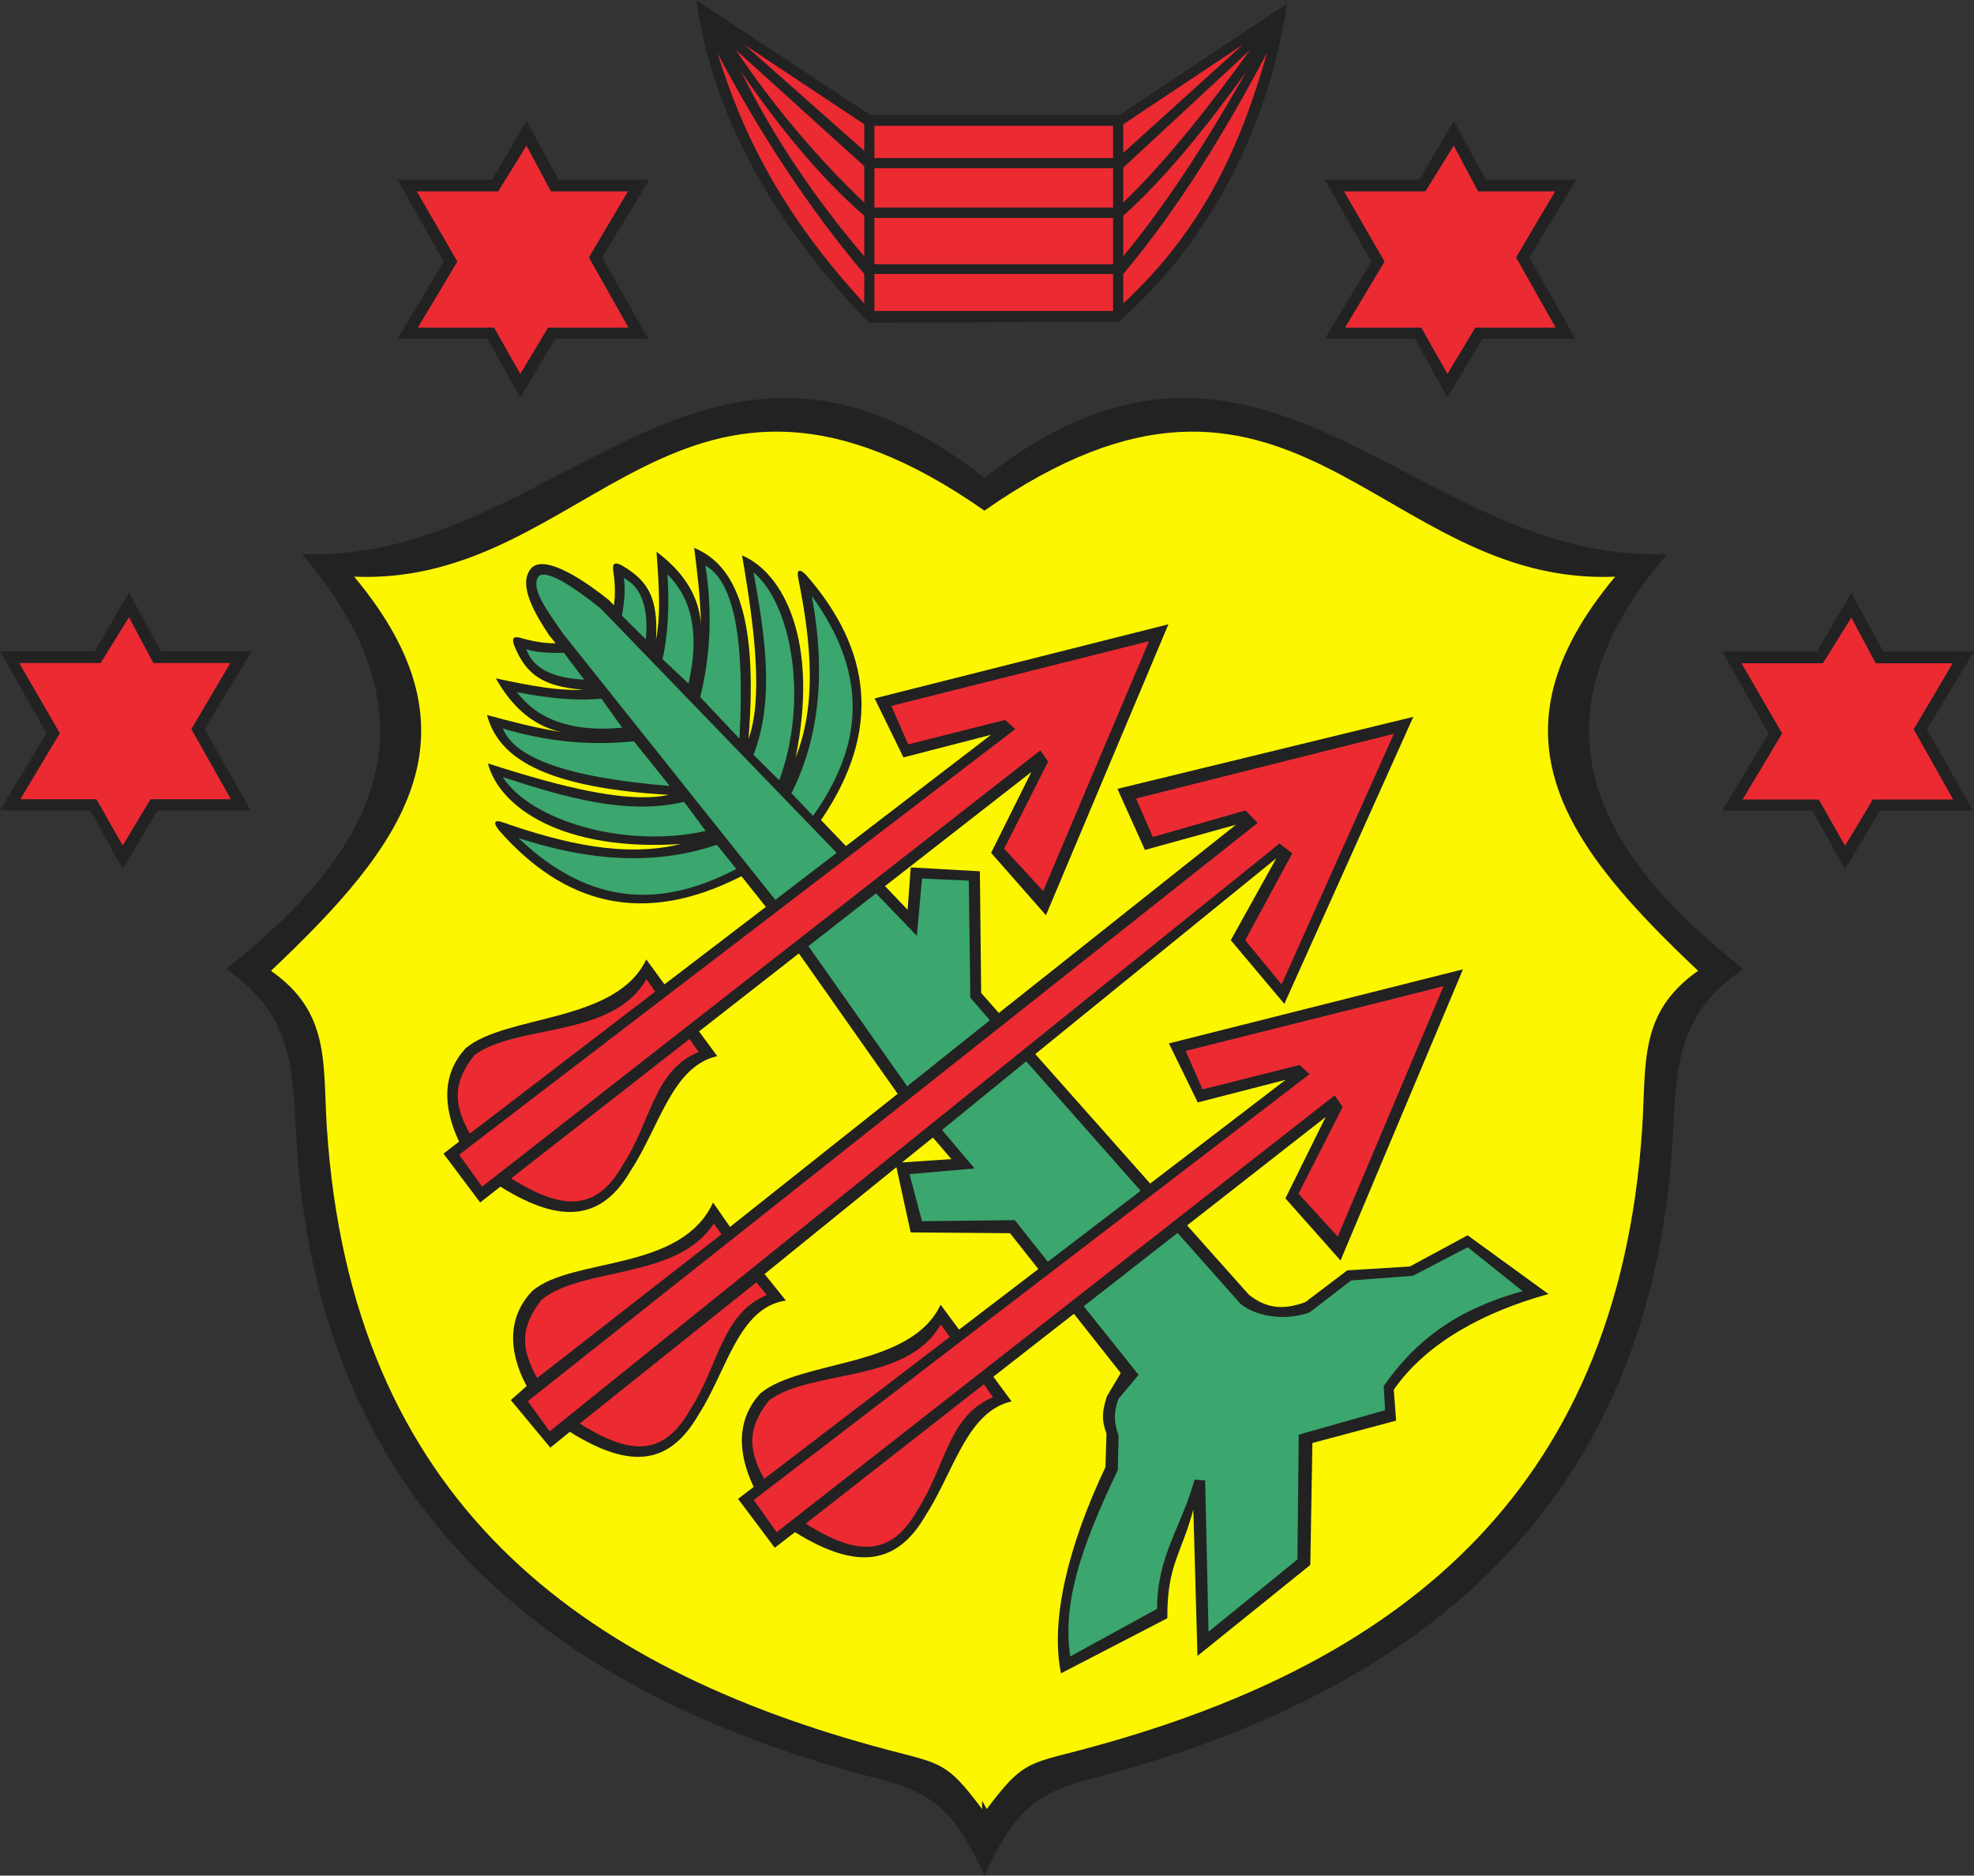 <?xml version="1.0" encoding="UTF-8" standalone="no"?>
<!-- Created with Inkscape (http://www.inkscape.org/) -->
<svg
   xmlns:svg="http://www.w3.org/2000/svg"
   xmlns="http://www.w3.org/2000/svg"
   version="1.0"
   width="546.621"
   height="519.402"
   id="svg2">
  <rect width="100%" height="100%" fill="#333333" stroke="none"/>
  <defs
     id="defs4">
    <marker
       markerUnits="strokeWidth"
       refX="0"
       refY="5"
       markerWidth="4"
       markerHeight="3"
       orient="auto"
       viewBox="0 0 10 10"
       id="ArrowEnd">
      <path
         d="M 0,0 L 10,5 L 0,10 L 0,0 z "
         id="path7" />
    </marker>
    <marker
       markerUnits="strokeWidth"
       refX="10"
       refY="5"
       markerWidth="4"
       markerHeight="3"
       orient="auto"
       viewBox="0 0 10 10"
       id="ArrowStart">
      <path
         d="M 10,0 L 0,5 L 10,10 L 10,0 z "
         id="path10" />
    </marker>
  </defs>
  <path
     d="M 43.629,224.426 L 69.402,224.426 L 56.66,201.89 L 69.691,180.363 L 44.566,180.363 L 35.711,164.094 L 26.207,180.363 L 0,180.363 L 12.887,203.043 L 0,224.426 L 24.98,224.426 L 33.98,240.625 L 43.625,224.426 L 43.629,224.426 z M 153.719,93.82 L 179.492,93.82 L 166.75,71.285 L 179.781,49.758 L 154.656,49.758 L 145.801,33.488 L 136.297,49.758 L 110.09,49.758 L 122.902,72.437 L 110.09,93.82 L 135,93.82 L 144.07,110.09 L 153.715,93.82 L 153.719,93.82 z M 410.469,93.82 L 436.242,93.82 L 423.5,71.285 L 436.531,49.758 L 411.406,49.758 L 402.551,33.488 L 393.047,49.758 L 366.84,49.758 L 379.727,72.437 L 366.84,93.82 L 391.82,93.82 L 400.82,110.09 L 410.465,93.82 L 410.469,93.82 z M 520.559,224.5 L 546.332,224.5 L 533.59,201.965 L 546.621,180.437 L 521.496,180.437 L 512.641,164.168 L 503.137,180.437 L 476.93,180.437 L 489.742,203.117 L 476.93,224.5 L 501.84,224.5 L 510.91,240.699 L 520.555,224.5 L 520.559,224.5 z M 192.813,0.004 L 240.906,31.824 L 310.098,31.824 L 356.391,1.012 C 350.922,38.019 332.488,69.625 309.664,89.137 L 240.547,89.351 C 217.078,65.015 197.707,34.922 192.813,0 L 192.813,0.004 z M 272.59,132.34 C 350.133,71.285 391.387,156.312 461.66,153.433 C 421.918,199.945 441.574,235.945 482.754,268.344 C 465.043,280.367 464.25,294.191 463.316,312.91 C 458.207,417.308 392.688,469.293 301.391,492.765 C 285.266,496.941 280.223,503.277 272.594,519.402 C 265.035,503.277 260.066,496.941 243.867,492.765 C 152.574,469.297 87.055,417.312 81.941,312.91 C 81.008,294.191 80.215,280.367 62.574,268.344 C 103.684,235.945 123.34,199.945 83.598,153.433 C 153.867,156.312 195.195,71.285 272.598,132.34"
     style="fill:#222222;fill-rule:evenodd;stroke:none"
     id="path14" />
  <path
     d="M 326.086,341.426 L 300.098,361.726 L 315.289,380.734 L 309.676,387.429 C 308.383,391.316 308.383,393.691 309.746,397.508 L 309.531,407.082 C 299.094,428.969 294.195,444.09 296.356,458.703 L 320.402,445.527 C 320.402,430.769 327.313,422.562 330.77,409.746 L 333.719,409.961 L 334.652,451.863 L 359.273,431.847 L 359.633,397.289 L 383.535,390.523 L 383.176,383.828 C 392.316,370.652 404.125,362.375 421.621,357.551 L 406.43,345.383 L 391.238,353.301 L 374.106,354.594 L 362.731,363.375 C 356.828,365.676 348.406,365.027 343.508,361.074 L 326.086,341.422 L 326.086,341.426 z M 242.566,247.394 L 223.848,262.008 L 251.207,300.812 L 274.102,282.527 L 268.703,276.265 L 268.273,243.867 L 255.316,243.293 L 253.879,259.133 L 242.578,247.398 L 242.566,247.394 z M 214.699,249.195 L 231.688,236.164 L 166.387,168.558 C 157.461,161.359 150.621,157.472 149.035,159.777 C 146.805,163.086 152.129,169.926 155.801,175.328 L 214.695,249.199 L 214.699,249.195 z M 284.18,293.906 L 260.856,312.914 L 269.856,323.566 L 251.856,325.148 L 255.309,338.179 L 281.012,337.894 L 290.152,349.414 L 315.856,329.762 L 284.176,293.906 L 284.18,293.906 z M 178.844,177.051 C 179.633,168.269 177.621,162.582 172.727,160.062 C 173.231,162.722 172.941,166.398 172.223,170.5 L 178.844,177.051 z M 190.652,189.293 C 193.891,175.109 191.371,165.535 184.824,159.055 C 185.328,167.262 185.109,175.254 183.457,182.523 L 190.656,189.289 L 190.652,189.293 z M 204.766,204.555 C 206.418,174.246 202.465,160.707 195.336,156.605 C 197.207,168.844 196.918,180.797 193.899,193.035 L 204.77,204.555 L 204.766,204.555 z M 208.652,209.019 C 214.481,193.902 211.961,176.621 208.652,158.476 C 219.449,167.547 223.844,194.402 215.777,216.074 L 208.652,209.019 z M 225.141,225.937 C 238.027,207.797 241.555,188.14 224.781,165.027 C 229.027,187.847 226.293,205.418 219.168,219.672 L 225.141,225.933 L 225.141,225.937 z M 203.902,240.629 C 184.176,250.922 164.231,251.785 143.566,232.062 C 165.668,239.332 183.453,239.043 198.5,233.933 L 203.899,240.629 L 203.902,240.629 z M 189.43,222.051 C 173.59,225.793 156.816,220.902 139.246,215.211 C 146.805,227.09 172.797,235.152 195.402,230.113 L 189.43,222.051 z M 185.469,217.66 C 155.231,215.14 142.344,209.383 139.246,201.75 C 151.125,205.277 163.004,206.57 175.531,205.277 L 185.465,217.66 L 185.469,217.66 z M 172.293,201.531 C 157.824,202.824 148.68,199.012 143.137,191.668 C 151.199,193.25 159.117,194.187 166.535,193.465 L 172.293,201.527 L 172.293,201.531 z M 161.781,188.211 C 152.926,187.781 147.598,185.043 145.727,179.789 C 148.316,180.652 151.988,180.867 156.164,180.797 L 161.777,188.211"
     style="fill:#3ba66d;fill-rule:evenodd;stroke:none"
     id="path16" />
  <path
     d="M 146.156,388.012 L 348.258,227.887 L 344.875,224.433 L 319.246,231.777 L 314.566,221.125 L 385.988,203.199 L 354.887,272.605 L 344.809,260.367 L 357.84,236.32 L 354.313,233.586 L 152.211,396.375 L 146.164,388.023 L 146.156,388.012 z M 160.559,394.203 L 209.445,355.109 L 212.324,358.637 C 199.871,363.746 199.008,378.219 191.156,390.316 C 184.246,402.41 175.75,403.851 160.559,394.203 z M 199.797,341.789 L 148.75,381.601 C 144.359,373.754 143.785,367.781 149.973,359.929 C 161.273,350.715 187.625,354.387 197.633,338.836 L 199.789,341.785 L 199.797,341.789 z M 127.149,319.754 L 281.156,201.89 L 278.277,199.371 L 251.496,206.137 L 246.816,195.484 L 318.168,177.558 L 288.867,246.75 L 278.07,235.015 L 290.238,210.898 L 288.082,207.805 L 133.5,328.617 L 127.164,319.762 L 127.149,319.754 z M 181.438,274.609 L 130.102,313.918 C 125.711,306.07 125.137,300.023 131.324,292.246 C 142.914,283.465 169.625,287.64 178.984,271.152 L 181.43,274.605 L 181.438,274.609 z M 141.551,326.308 L 190.941,287.719 L 193.461,291.316 C 181.008,296.426 180.359,310.539 172.438,322.633 C 165.598,334.656 156.742,335.949 141.551,326.305 L 141.551,326.308 z M 242.133,86.113 L 308.227,86.113 L 308.227,75.89 L 242.133,75.89 L 242.133,86.113 z M 242.133,73.156 L 308.227,73.156 L 308.227,60.344 L 242.133,60.344 L 242.133,73.156 z M 242.133,57.461 L 308.227,57.461 L 308.227,46.59 L 242.133,46.59 L 242.133,57.461 z M 242.133,34.851 L 308.227,34.851 L 308.227,43.777 L 242.133,43.777 L 242.133,34.851 z M 311.035,34.418 L 344.227,12.316 L 311.035,42.34 L 311.035,34.422 L 311.035,34.418 z M 311.035,75.89 C 326.656,57.246 339.328,36.363 350.848,14.621 C 343.938,39.027 333.93,62.789 311.035,84.027 L 311.035,75.894 L 311.035,75.89 z M 311.035,59.762 C 322.984,49.035 334.145,34.996 345.016,20.019 C 334.578,38.379 323.563,55.801 311.035,70.992 L 311.035,59.762 z M 311.035,46.441 L 346.168,13.828 C 334.723,29.594 323.059,44.5 311.035,56.09 L 311.035,46.445 L 311.035,46.441 z M 239.324,34.418 L 206.063,12.316 L 239.324,41.762 L 239.324,34.418 z M 239.324,75.89 C 223.629,57.246 210.238,36.582 198.719,14.836 C 205.918,38.16 217.223,59.976 239.324,84.027 L 239.324,75.894 L 239.324,75.89 z M 239.324,59.762 C 227.016,49.035 215.566,34.996 205.344,20.019 C 214.125,38.019 226.223,55.656 239.324,70.992 L 239.324,59.762 z M 239.324,46.012 L 203.758,13.828 C 213.981,29.164 226.867,44.355 239.324,56.09 L 239.324,46.012 z M 208.727,415.371 L 362.66,297.437 L 359.856,294.918 L 333,301.683 L 328.32,291.031 L 399.742,273.105 L 370.441,342.441 L 359.57,330.562 L 371.809,306.515 L 369.578,303.347 L 215.066,424.305 L 208.731,415.379 L 208.727,415.371 z M 263.012,370.226 L 211.606,409.535 C 207.289,401.687 206.711,395.715 212.899,387.863 C 224.488,379.082 251.199,383.258 260.488,366.769 L 263.008,370.222 L 263.012,370.226 z M 223.125,421.922 L 272.441,383.332 L 274.961,386.929 C 262.578,392.039 261.859,406.152 254.012,418.246 C 247.172,430.269 238.316,431.637 223.125,421.918 L 223.125,421.922 z M 41.684,221.332 L 63.93,221.332 L 52.988,201.894 L 63.785,183.609 L 42.477,183.609 L 35.711,170.937 L 27.863,183.609 L 5.328,183.609 L 16.559,203.047 L 5.617,221.332 L 26.711,221.332 L 33.98,234.144 L 41.684,221.332 z M 151.773,90.722 L 174.02,90.722 L 163.078,71.285 L 173.875,53 L 152.566,53 L 145.801,40.328 L 137.953,53 L 115.418,53 L 126.649,72.437 L 115.707,90.722 L 136.801,90.722 L 144.07,103.535 L 151.773,90.722 z M 408.523,90.722 L 430.77,90.722 L 419.828,71.285 L 430.625,53 L 409.316,53 L 402.551,40.328 L 394.703,53 L 372.168,53 L 383.399,72.437 L 372.457,90.722 L 393.551,90.722 L 400.82,103.535 L 408.523,90.722 z M 518.613,221.402 L 540.859,221.402 L 529.918,201.965 L 540.715,183.679 L 519.406,183.679 L 512.641,171.008 L 504.793,183.679 L 482.258,183.679 L 493.488,203.117 L 482.547,221.402 L 503.641,221.402 L 510.91,234.215 L 518.613,221.402"
     style="fill:#ec2a32;fill-rule:evenodd;stroke:none"
     id="path18" />
  <path
     d="M 272.59,141.41 C 357.547,82.086 381.598,162.504 447.262,159.695 C 410.473,203.683 433.582,234.215 470.227,268.844 C 453.742,280.363 455.902,294.328 454.75,312.328 C 447.984,415.359 384.77,461.941 299.52,484.551 C 284.402,488.508 283.035,488.004 273.242,500.965 L 271.949,498.664 L 271.949,500.965 C 262.231,488.008 260.863,488.512 245.742,484.551 C 160.496,461.945 97.281,415.359 90.512,312.328 C 89.363,294.328 91.52,280.363 75.035,268.844 C 111.68,234.215 134.793,203.687 98.074,159.695 C 163.664,162.5 187.785,82.082 272.602,141.41 L 272.59,141.41 z M 185.18,220.105 C 148.965,218.019 137.805,209.019 134.856,198.004 C 141.477,199.801 148.391,201.601 155.59,202.754 C 147.023,200.957 141.336,194.98 137.305,187.851 C 147.672,190.082 154.656,191.305 161.566,191.019 C 150.191,190.086 145.727,186.773 142.488,178.996 C 141.77,177.199 141.844,176.117 143.781,176.551 C 147.309,177.558 150.691,178.203 153.859,178.133 L 152.063,175.902 C 148.465,170.504 143.207,162.008 147.023,157.472 C 150.191,153.66 159.766,159.055 168.695,166.254 L 169.988,167.621 C 170.492,164.527 170.273,161.144 169.773,157.687 C 169.559,155.672 170.707,155.746 172.363,156.679 C 179.633,160.926 182.297,165.82 181.649,177.199 C 182.941,170.433 182.582,163.305 181.789,152.793 C 188.34,157.687 193.523,164.168 194.098,172.949 C 193.957,165.605 193.09,158.551 192.227,151.711 C 202.738,156.172 210.152,168.414 207.273,204.629 C 211.231,193.687 209.145,174.824 205.477,153.801 C 217.066,158.695 226.859,177.773 220.305,209.816 C 226.207,195.058 224.621,177.851 221.094,160.426 C 220.449,157.621 221.453,157.332 223.395,159.418 C 241.031,179.719 244.488,201.969 227.352,227.097 L 234.262,234.297 L 274.438,203.484 L 250.176,209.746 L 242.188,193.402 L 323.547,172.883 L 289.637,253.449 L 274.445,236.172 L 285.602,213.781 L 245.066,245.387 L 251.328,251.937 L 252.191,240.203 L 271.34,241.281 L 271.699,274.976 L 276.594,280.519 L 342.254,228.394 L 317.055,235.375 L 309.426,218.457 L 391.359,198.515 L 355.649,278 L 340.82,260.363 L 353.418,237.683 L 286.676,291.898 L 318.496,327.754 L 356.008,299.027 L 331.672,305.289 L 323.684,288.945 L 405.113,268.426 L 371.203,349.062 L 355.941,331.855 L 367.098,309.32 L 328.723,339.344 L 345.785,358.492 C 350.68,362.449 355.504,362.808 361.481,360.578 L 373.07,351.797 L 390.422,350.719 L 406.402,342.082 L 428.793,358.351 C 411.301,363.172 395.098,371.668 385.953,384.844 L 386.598,393.41 L 363.414,399.601 L 362.84,433.367 L 331.594,458.566 L 330.445,418.031 C 326.992,430.773 323.176,433.367 323.246,448.125 L 293.801,463.387 C 290.777,448.773 295.742,428.179 306.109,406.293 L 306.395,397.008 C 304.957,393.195 305.246,390.531 306.535,386.64 L 310.348,380.234 L 297.391,363.82 L 275.074,381.242 L 280.113,388.082 C 267.731,390.887 264.133,407.594 256.285,419.687 C 248.367,433.437 237.137,434.879 220.145,424.293 L 214.531,428.609 L 204.383,415.074 L 208.699,411.765 C 204.164,402.191 203.949,393.047 210.57,385.847 C 221.801,376.488 252.184,378.937 260.465,361.297 L 265.574,368.207 L 287.531,351.433 L 279.684,341.5 L 252.18,341.285 L 248.223,323.215 L 211.719,352.805 L 217.621,360.148 C 204.445,362.09 201.277,379.66 193.43,391.754 C 185.512,405.504 174.785,407.16 157.793,396.504 L 152.395,400.894 L 141.453,387.719 L 145.844,383.832 C 140.66,374.258 140.52,364.539 147.496,357.41 C 158.727,348.051 188.535,352.301 197.461,333.004 L 202.141,339.769 L 248.578,302.906 L 221.219,264.027 L 193.574,285.625 L 198.613,292.465 C 186.16,295.269 182.633,311.976 174.711,324.07 C 166.793,337.82 155.563,339.262 138.57,328.605 L 132.957,332.996 L 122.809,319.461 L 127.125,316.152 C 122.59,306.508 122.375,297.363 128.996,290.234 C 140.297,280.875 170.609,283.324 178.961,265.683 L 184,272.594 L 212.078,251.14 L 205.313,242.648 C 177.809,256.687 156.066,250.277 138.211,229.976 C 136.414,227.746 136.844,226.808 139.504,227.82 C 156.277,233.648 173.125,237.539 188.535,233.722 C 155.922,235.879 138.281,223.644 135.113,211.406 C 155.414,217.957 173.773,222.562 185.152,220.117 L 185.18,220.105 z M 258.332,315.004 L 249.766,321.914 L 263.445,320.98 L 258.336,315.008"
     style="fill:#fcf700;fill-opacity:1;fill-rule:evenodd;stroke:none"
     id="path20" />
</svg>
